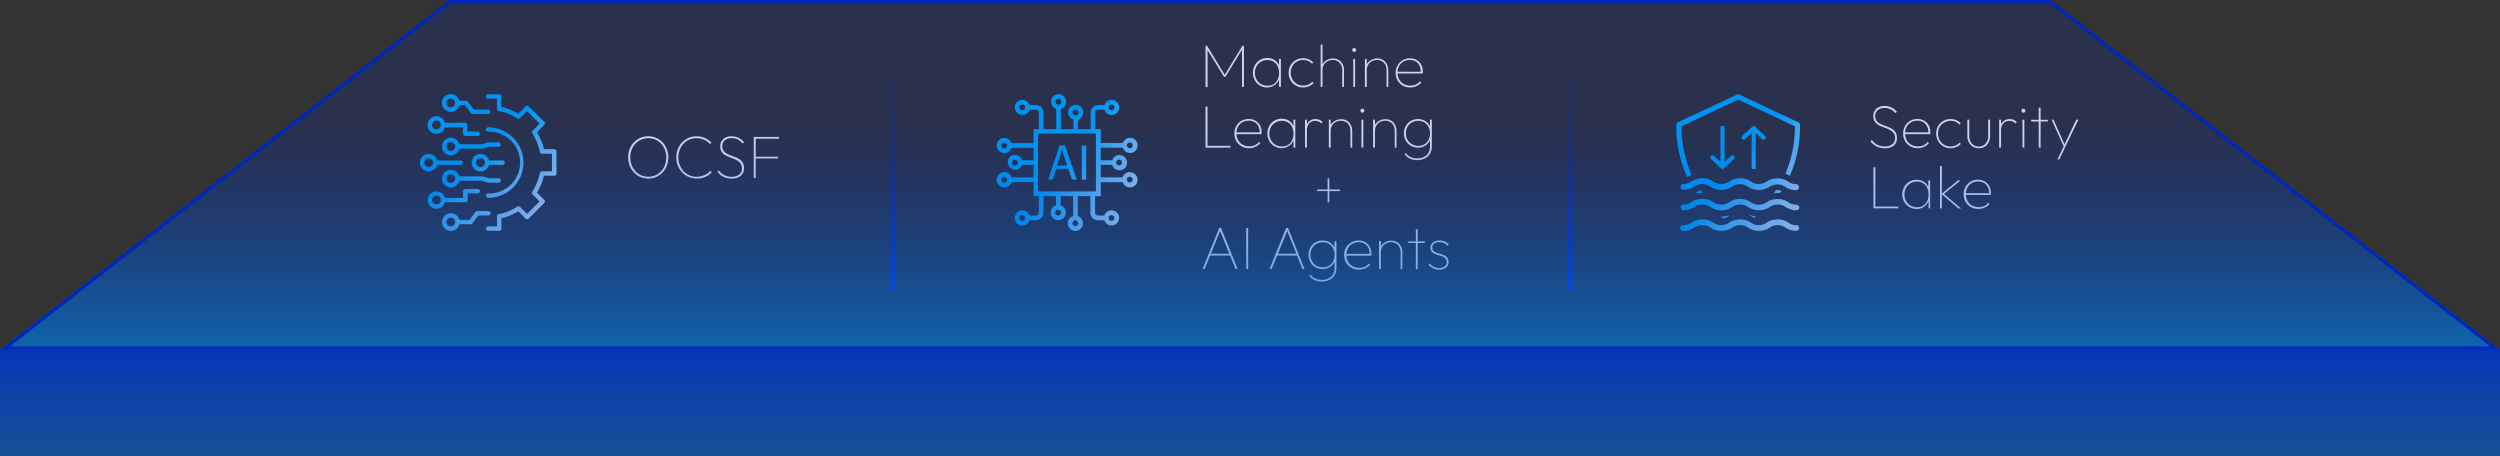 <svg xmlns="http://www.w3.org/2000/svg" xmlns:xlink="http://www.w3.org/1999/xlink" viewBox="0 0 658.62 120.22"><rect x="0" y="0" width="658.62" height="120.22" fill="#333333" stroke="none"/><defs><style>.cls-1{fill:#fff;}.cls-2{fill:url(#linear-gradient);}.cls-3{fill:url(#linear-gradient-2);}.cls-4{fill:url(#linear-gradient-3);}.cls-5{fill:url(#linear-gradient-4);}.cls-6{fill:url(#linear-gradient-5);}.cls-7{fill:url(#linear-gradient-6);}.cls-8{fill:#0028bb;}.cls-9{fill:url(#linear-gradient-7);}</style><linearGradient id="linear-gradient" x1="116.31" y1="30.19" x2="140.78" y2="58.22" gradientUnits="userSpaceOnUse"><stop offset="0.38" stop-color="#00aeff"/><stop offset="0.63" stop-color="#5ccafe"/><stop offset="0.88" stop-color="#b5e4fd"/><stop offset="1" stop-color="#d9effd"/></linearGradient><linearGradient id="linear-gradient-2" x1="446.85" y1="36.65" x2="471.72" y2="57.65" xlink:href="#linear-gradient"/><linearGradient id="linear-gradient-3" x1="268.69" y1="34.09" x2="299.03" y2="55.47" xlink:href="#linear-gradient"/><linearGradient id="linear-gradient-4" x1="-5530.87" y1="-2048.02" x2="-5464.21" y2="-2048.02" gradientTransform="translate(2283.19 -5454.73) rotate(-90)" gradientUnits="userSpaceOnUse"><stop offset="0" stop-color="#0923f3"/><stop offset="0.19" stop-color="#0724e6" stop-opacity="0.77"/><stop offset="0.65" stop-color="#0227c7" stop-opacity="0.22"/><stop offset="0.86" stop-color="#0028bb" stop-opacity="0"/></linearGradient><linearGradient id="linear-gradient-5" x1="-5530.87" y1="-1869.46" x2="-5464.21" y2="-1869.46" xlink:href="#linear-gradient-4"/><linearGradient id="linear-gradient-6" x1="329.31" y1="136.84" x2="329.31" y2="34.65" gradientUnits="userSpaceOnUse"><stop offset="0.1" stop-color="#00aeff"/><stop offset="0.44" stop-color="#007ae5" stop-opacity="0.69"/><stop offset="1" stop-color="#0028bb" stop-opacity="0.2"/></linearGradient><linearGradient id="linear-gradient-7" x1="329.31" y1="176.4" x2="329.31" y2="84.62" gradientUnits="userSpaceOnUse"><stop offset="0.1" stop-color="#00aeff" stop-opacity="0"/><stop offset="0.35" stop-color="#0088ec" stop-opacity="0.29"/><stop offset="1" stop-color="#0028bb"/></linearGradient></defs><g id="Layer_2" data-name="Layer 2"><g id="Light"><path class="cls-1" d="M170.79,47.05a5.19,5.19,0,0,1-2.1-.43A5,5,0,0,1,167,45.43a5.66,5.66,0,0,1-1.12-1.78,5.88,5.88,0,0,1-.4-2.19,6,6,0,0,1,.39-2.19A5.27,5.27,0,0,1,167,37.51a5.37,5.37,0,0,1,1.68-1.18,5.22,5.22,0,0,1,5.88,1.18,5.39,5.39,0,0,1,1.12,1.77,6.1,6.1,0,0,1,.39,2.2,6,6,0,0,1-.39,2.18,5.35,5.35,0,0,1-1.11,1.78,5.29,5.29,0,0,1-1.67,1.18A5.14,5.14,0,0,1,170.79,47.05Zm0-.5a4.46,4.46,0,0,0,2.43-.67,4.83,4.83,0,0,0,1.7-1.83,5.7,5.7,0,0,0,.26-4.58,5,5,0,0,0-1-1.61,4.68,4.68,0,0,0-1.5-1.07,4.84,4.84,0,0,0-4.32.28,4.68,4.68,0,0,0-1.69,1.81,5.35,5.35,0,0,0-.62,2.58,5.47,5.47,0,0,0,.36,2,5.3,5.3,0,0,0,1,1.63,4.51,4.51,0,0,0,3.38,1.46Z"/><path class="cls-1" d="M183.59,47.05a5.42,5.42,0,0,1-2.14-.43,5.1,5.1,0,0,1-1.73-1.19,5.74,5.74,0,0,1-1.15-1.78,5.88,5.88,0,0,1-.4-2.19,5.8,5.8,0,0,1,.4-2.19,5.29,5.29,0,0,1,1.12-1.76,5.51,5.51,0,0,1,1.71-1.18,5.26,5.26,0,0,1,2.11-.42,5.32,5.32,0,0,1,2.18.45,5.16,5.16,0,0,1,1.74,1.25l-.37.36a4.4,4.4,0,0,0-1.56-1.15,4.89,4.89,0,0,0-2-.41,4.6,4.6,0,0,0-3.42,1.45,4.9,4.9,0,0,0-1,1.61,5.41,5.41,0,0,0-.36,2,5.27,5.27,0,0,0,.37,2,5.14,5.14,0,0,0,1,1.63,4.77,4.77,0,0,0,1.54,1.08,4.86,4.86,0,0,0,1.91.38,4.92,4.92,0,0,0,2-.42A4.59,4.59,0,0,0,187.14,45l.37.36a5,5,0,0,1-1.73,1.26A5.3,5.3,0,0,1,183.59,47.05Z"/><path class="cls-1" d="M192.73,47.05a4.67,4.67,0,0,1-2.18-.49A4.73,4.73,0,0,1,189,45.22l.36-.35a4,4,0,0,0,1.53,1.3,4.31,4.31,0,0,0,1.9.4A3.15,3.15,0,0,0,194.7,46a1.9,1.9,0,0,0,.75-1.6,2.31,2.31,0,0,0-.32-1.26,2.48,2.48,0,0,0-.82-.79,6.82,6.82,0,0,0-1.12-.53L192,41.34a5.28,5.28,0,0,1-1.11-.57,2.48,2.48,0,0,1-1.14-2.25,2.49,2.49,0,0,1,.37-1.37,2.66,2.66,0,0,1,1-.91,3.52,3.52,0,0,1,1.57-.33,4.16,4.16,0,0,1,1.86.4A4,4,0,0,1,196,37.46l-.37.35a3.85,3.85,0,0,0-1.24-1.05,3.39,3.39,0,0,0-1.64-.37,2.77,2.77,0,0,0-1.78.56,1.9,1.9,0,0,0-.68,1.55,2.05,2.05,0,0,0,.31,1.18,2.58,2.58,0,0,0,.82.75,6.37,6.37,0,0,0,1.12.51l1.22.46a6,6,0,0,1,1.12.59,2.72,2.72,0,0,1,.82.9,2.82,2.82,0,0,1,.31,1.4,2.47,2.47,0,0,1-.87,2.06A3.72,3.72,0,0,1,192.73,47.05Z"/><path class="cls-1" d="M198.58,46.89V36.07h.51V46.89Zm.29-10.36v-.46h6.37v.46Zm0,5.22v-.46H205v.46Z"/><path class="cls-2" d="M146.61,39.91v5.81a.58.58,0,0,1-.58.58H143.3a14.85,14.85,0,0,1-1.84,4.43l1.92,1.94a.56.56,0,0,1,0,.82l-4.1,4.1a.55.55,0,0,1-.41.17.54.54,0,0,1-.4-.17l-1.94-1.92a14.9,14.9,0,0,1-4.44,1.84v2.72a.55.55,0,0,1-.17.41.57.57,0,0,1-.41.17h-2.9a.58.58,0,0,1,0-1.16h2.31V57a.58.58,0,0,1,.46-.57,13.81,13.81,0,0,0,4.9-2,.58.58,0,0,1,.73.08l1.85,1.84,3.28-3.28-1.84-1.86a.58.58,0,0,1-.08-.72,13.78,13.78,0,0,0,2-4.89.59.59,0,0,1,.57-.46h2.62V40.5h-2.62a.59.59,0,0,1-.57-.46,13.7,13.7,0,0,0-2-4.9.58.58,0,0,1,.08-.72l1.84-1.86-3.28-3.27L137,31.12a.56.56,0,0,1-.72.08,14.17,14.17,0,0,0-4.9-2,.59.59,0,0,1-.47-.57V26h-2.32a.58.58,0,1,1,0-1.16h2.9a.57.57,0,0,1,.41.17.55.55,0,0,1,.17.41v2.72A14.9,14.9,0,0,1,136.53,30L138.47,28a.54.54,0,0,1,.4-.17.55.55,0,0,1,.41.17l4.1,4.1a.56.56,0,0,1,0,.82l-1.92,1.93a14.9,14.9,0,0,1,1.84,4.44H146a.58.58,0,0,1,.58.58Zm-18,12.2a9.3,9.3,0,0,0,9.29-9.29h0a9.3,9.3,0,0,0-9.29-9.29.59.59,0,0,0-.58.59.58.58,0,0,0,.58.58,8.13,8.13,0,1,1,0,16.25.58.58,0,0,0-.58.58A.59.59,0,0,0,128.61,52.11Zm-12.2-25a2.32,2.32,0,0,1,4.57-.58h1.82a.58.58,0,0,1,.47.24l1.52,2.08h3.82a.58.58,0,1,1,0,1.16H124.5a.6.6,0,0,1-.48-.24l-1.51-2.08H121a2.32,2.32,0,0,1-4.57-.58Zm1.25.44a1.16,1.16,0,0,0,1.08.72,1.16,1.16,0,0,0,1.16-1.16,1.16,1.16,0,0,0-.72-1.08,1.17,1.17,0,0,0-1.52,1.52Zm-5,5.36h0a2.32,2.32,0,0,1,4.56-.58h5.32a.56.56,0,0,1,.42.18.54.54,0,0,1,.16.42v1.73h2.72a.58.58,0,1,1,0,1.16h-3.27a.6.6,0,0,1-.42-.18.57.57,0,0,1-.16-.41V33.52H117.2a2.32,2.32,0,0,1-4.56-.58Zm1.5.82a1.16,1.16,0,0,0,1.27.26,1.17,1.17,0,0,0,.71-1.08h0a1.16,1.16,0,0,0-2.24-.44A1.16,1.16,0,0,0,114.14,33.76Zm4.6,11A2.32,2.32,0,0,1,121,46.46h6.18l1.6.5h2.57a.58.58,0,1,1,0,1.16h-2.84l-1.6-.5H121a2.32,2.32,0,0,1-1.78,1.7,2.35,2.35,0,0,1-2.31-.86,2.32,2.32,0,0,1,1.85-3.74Zm-1.08,2.77a1.17,1.17,0,0,0,1.08.71h0a1.15,1.15,0,0,0,.82-.34,1.13,1.13,0,0,0,.34-.82,1.16,1.16,0,0,0-2-.82A1.19,1.19,0,0,0,117.66,47.49Zm1.08-2.77Zm12.59-6.07h-2.57l-1.6.5H121A2.32,2.32,0,1,1,121,38h5.91l1.6-.5h2.84a.59.59,0,0,1,.58.59A.58.58,0,0,1,131.33,38.65Zm-11.43-.06a1.17,1.17,0,0,0-.72-1.08,1.16,1.16,0,0,0-1.26.26,1.18,1.18,0,0,0-.26,1.26,1.16,1.16,0,0,0,1.08.72h0a1.16,1.16,0,0,0,1.16-1.16Zm8.71,18.16H126l-1.52,2.08a.58.58,0,0,1-.47.24h-3a2.32,2.32,0,1,1,0-1.16h2.69l1.51-2.08a.6.6,0,0,1,.48-.24h3a.58.58,0,1,1,0,1.16Zm-8.8,1.3a1.16,1.16,0,1,0-1.52,1.51,1.17,1.17,0,0,0,1.27-.25A1.16,1.16,0,0,0,119.81,58.05ZM114.67,55a2.32,2.32,0,0,1-2-2.27h0a2.32,2.32,0,0,1,4.56-.59h4.76V50.37a.62.62,0,0,1,.16-.41.64.64,0,0,1,.42-.18h3.31a.58.58,0,0,1,0,1.16h-2.68v1.73a.54.54,0,0,1-.16.42.56.56,0,0,1-.42.18H117.2A2.32,2.32,0,0,1,114.67,55Zm1.46-2.27A1.18,1.18,0,0,0,115,51.52a1.17,1.17,0,1,0,1.16,1.17Zm-3.49-7.6a2.3,2.3,0,1,1,2.53-2.86h6.18a.58.58,0,0,1,.58.58.59.59,0,0,1-.58.59h-6.18A2.32,2.32,0,0,1,112.64,45.09Zm-.53-1.45A1.16,1.16,0,0,0,113.75,42a1.19,1.19,0,0,0-.82-.34,1.17,1.17,0,0,0-.82,2Zm12.38.2a2.32,2.32,0,1,1,4.33-1.61h3.56a.58.58,0,0,1,.58.58.59.59,0,0,1-.58.59h-3.56a2.34,2.34,0,0,1-2.24,1.74A2.32,2.32,0,0,1,124.49,43.84Zm1.27-.2a1.16,1.16,0,0,0,1.26.25,1.18,1.18,0,0,0,.72-1.08,1.17,1.17,0,0,0-.34-.82,1.21,1.21,0,0,0-.82-.34,1.18,1.18,0,0,0-1.08.72A1.16,1.16,0,0,0,125.76,43.64Z"/><path class="cls-1" d="M496.53,39.05a4.7,4.7,0,0,1-2.18-.49,4.83,4.83,0,0,1-1.58-1.34l.37-.35a4,4,0,0,0,1.52,1.31,4.48,4.48,0,0,0,1.9.39A3.09,3.09,0,0,0,498.5,38a1.9,1.9,0,0,0,.75-1.6,2.34,2.34,0,0,0-.31-1.25,2.54,2.54,0,0,0-.83-.8,6.82,6.82,0,0,0-1.12-.53l-1.21-.47a5.13,5.13,0,0,1-1.12-.57,2.79,2.79,0,0,1-.83-.88,2.7,2.7,0,0,1-.31-1.37,2.49,2.49,0,0,1,.38-1.37,2.56,2.56,0,0,1,1-.91,3.52,3.52,0,0,1,1.57-.33,4.13,4.13,0,0,1,1.86.4,3.94,3.94,0,0,1,1.39,1.15l-.37.35a3.85,3.85,0,0,0-1.24-1,3.39,3.39,0,0,0-1.64-.37,2.74,2.74,0,0,0-1.77.56,1.88,1.88,0,0,0-.69,1.55,2,2,0,0,0,.31,1.18,2.58,2.58,0,0,0,.82.75,6.72,6.72,0,0,0,1.12.51l1.22.46a5.67,5.67,0,0,1,1.12.59,2.72,2.72,0,0,1,.82.9,2.83,2.83,0,0,1,.32,1.41,2.45,2.45,0,0,1-.88,2.05A3.72,3.72,0,0,1,496.53,39.05Z"/><path class="cls-1" d="M505.26,39.05a3.83,3.83,0,0,1-2-.51,3.7,3.7,0,0,1-1.38-1.37,3.94,3.94,0,0,1-.5-2,3.84,3.84,0,0,1,.49-1.95,3.6,3.6,0,0,1,1.34-1.37,3.78,3.78,0,0,1,1.93-.5,3.37,3.37,0,0,1,1.75.44A3.1,3.1,0,0,1,508.11,33a3.67,3.67,0,0,1,.43,1.81V35c0,.09,0,.2,0,.34h-6.74v-.46h6.42L508,35a3.19,3.19,0,0,0-.29-1.66,2.64,2.64,0,0,0-1-1.13,3,3,0,0,0-1.58-.41,3.24,3.24,0,0,0-1.69.43,3,3,0,0,0-1.13,1.16,3.61,3.61,0,0,0-.41,1.74,3.67,3.67,0,0,0,.42,1.79,3.08,3.08,0,0,0,1.2,1.2,3.57,3.57,0,0,0,1.79.43,3.45,3.45,0,0,0,1.41-.28,2.92,2.92,0,0,0,1.1-.87l.34.34a3.51,3.51,0,0,1-1.26.93A4,4,0,0,1,505.26,39.05Z"/><path class="cls-1" d="M513.87,39.05a3.71,3.71,0,0,1-1.93-.51,3.86,3.86,0,0,1-1.86-3.36,3.73,3.73,0,0,1,3.79-3.81,3.93,3.93,0,0,1,1.5.29,3.59,3.59,0,0,1,1.19.83l-.34.33a3,3,0,0,0-1-.73,3.33,3.33,0,0,0-1.31-.26,3.25,3.25,0,0,0-1.67.44A3.21,3.21,0,0,0,511,33.46a3.48,3.48,0,0,0-.43,1.72,3.56,3.56,0,0,0,.43,1.74,3.29,3.29,0,0,0,1.18,1.22,3.25,3.25,0,0,0,1.67.44,3.2,3.2,0,0,0,2.4-1l.34.33a3.54,3.54,0,0,1-1.23.84A3.8,3.8,0,0,1,513.87,39.05Z"/><path class="cls-1" d="M521.3,39.05a3,3,0,0,1-1.55-.41,2.78,2.78,0,0,1-1.06-1.14,3.49,3.49,0,0,1-.39-1.69V31.53h.5V35.8a3.22,3.22,0,0,0,.31,1.45,2.36,2.36,0,0,0,2.19,1.35,2.25,2.25,0,0,0,1.8-.79,2.92,2.92,0,0,0,.69-2V31.53h.5v4.28a3.6,3.6,0,0,1-.39,1.69,2.76,2.76,0,0,1-1,1.14A3,3,0,0,1,521.3,39.05Z"/><path class="cls-1" d="M526.67,38.89V31.53h.5v7.36Zm.5-4.5-.34-.09a3,3,0,0,1,.75-2.17,2.47,2.47,0,0,1,1.86-.76,2.68,2.68,0,0,1,1,.19,2.61,2.61,0,0,1,.87.61l-.34.37a1.82,1.82,0,0,0-.73-.53,2.29,2.29,0,0,0-.9-.16,2,2,0,0,0-1.58.66A2.66,2.66,0,0,0,527.17,34.39Z"/><path class="cls-1" d="M533.06,29.69a.5.5,0,0,1-.36-.16.57.57,0,0,1-.14-.37.53.53,0,0,1,.14-.37.48.48,0,0,1,.36-.14.5.5,0,0,1,.37.14.5.5,0,0,1,.15.37.53.53,0,0,1-.15.37A.52.52,0,0,1,533.06,29.69Zm-.24,9.2V31.53h.49v7.36Z"/><path class="cls-1" d="M535.1,32v-.43h4.39V32Zm2,6.93V28.39h.49v10.5Z"/><path class="cls-1" d="M543.82,38.89l-3.32-7.36H541l3.07,6.91h-.37L547,31.53h.54L544,38.89ZM542,42l1.76-3.61.26.48L542.53,42Z"/><path class="cls-1" d="M493.55,54.89V44.07h.51V54.89Zm.29,0v-.47h6.27v.47Z"/><path class="cls-1" d="M505,55.05a3.73,3.73,0,0,1-2-.51,3.67,3.67,0,0,1-1.35-1.36,4.09,4.09,0,0,1,0-3.92A3.77,3.77,0,0,1,503,47.88a3.68,3.68,0,0,1,1.92-.51,3.58,3.58,0,0,1,1.53.31,3,3,0,0,1,1.14.89,3.39,3.39,0,0,1,.63,1.37v2.52a3.53,3.53,0,0,1-.65,1.38,2.94,2.94,0,0,1-1.12.89A3.43,3.43,0,0,1,505,55.05Zm.06-.47a2.75,2.75,0,0,0,2.19-.92,3.5,3.5,0,0,0,.82-2.44,4,4,0,0,0-.38-1.78,2.76,2.76,0,0,0-1.06-1.18,2.93,2.93,0,0,0-1.6-.43,3.35,3.35,0,0,0-1.71.44,3.21,3.21,0,0,0-1.17,1.2,3.45,3.45,0,0,0-.43,1.74,3.39,3.39,0,0,0,.43,1.73,3.12,3.12,0,0,0,1.19,1.2A3.31,3.31,0,0,0,505,54.58Zm3,.31v-2l.15-1.83L508,49.32V47.53h.5v7.36Z"/><path class="cls-1" d="M511.09,54.89V43.75h.49V54.89Zm4.83,0-4.45-3.8,4.34-3.56h.69L512,51.22V51l4.66,3.94Z"/><path class="cls-1" d="M521.2,55.05a3.87,3.87,0,0,1-2-.51,3.61,3.61,0,0,1-1.37-1.37,3.84,3.84,0,0,1-.51-2,4,4,0,0,1,.49-1.95,3.7,3.7,0,0,1,1.35-1.37,3.77,3.77,0,0,1,1.92-.5,3.38,3.38,0,0,1,1.76.44A3.17,3.17,0,0,1,524.05,49a3.67,3.67,0,0,1,.43,1.81,1.72,1.72,0,0,1,0,.2,2.75,2.75,0,0,1,0,.34H517.7v-.46h6.41L524,51a3.29,3.29,0,0,0-.29-1.66,2.6,2.6,0,0,0-1-1.13,2.94,2.94,0,0,0-1.57-.41,3.24,3.24,0,0,0-1.69.43,3,3,0,0,0-1.14,1.16,3.6,3.6,0,0,0-.4,1.74,3.67,3.67,0,0,0,.42,1.79,3.05,3.05,0,0,0,1.19,1.2,3.59,3.59,0,0,0,1.79.43,3.46,3.46,0,0,0,1.42-.28,3,3,0,0,0,1.1-.87l.33.34a3.56,3.56,0,0,1-1.25.93A4,4,0,0,1,521.2,55.05Z"/><path class="cls-3" d="M461.46,44.51V35.08l-1.69,1.56a.57.57,0,0,1-.38.14.52.52,0,0,1-.41-.18.5.5,0,0,1-.15-.4.53.53,0,0,1,.18-.4l2.63-2.43a.55.55,0,0,1,.38-.15.54.54,0,0,1,.39.15L465,35.83a.5.5,0,0,1,.18.39.56.56,0,0,1-.15.41.58.58,0,0,1-.41.18.61.61,0,0,1-.39-.15l-1.68-1.57v9.42Zm-8.21-11.29v9.43l-1.68-1.57a.55.55,0,0,0-.39-.16.59.59,0,0,0-.41.18.57.57,0,0,0,0,.8l2.63,2.46a.56.56,0,0,0,.39.15.54.54,0,0,0,.38-.15l2.64-2.43a.57.57,0,0,0,0-.8.56.56,0,0,0-.42-.18.54.54,0,0,0-.38.15l-1.69,1.56V33.22Zm20,20.7a3.35,3.35,0,0,1-2-.58l-.12-.08a5.23,5.23,0,0,0-5.76.05,3.41,3.41,0,0,1-2,.61,3.33,3.33,0,0,1-2-.58l-.13-.08a4.87,4.87,0,0,0-2.83-.84,5,5,0,0,0-2.92.89,3.7,3.7,0,0,1-4,0l-.17-.1a4.9,4.9,0,0,0-2.84-.84,5,5,0,0,0-2.92.89,3.44,3.44,0,0,1-2.05.61.76.76,0,0,0-.76.76.78.78,0,0,0,.76.76,5,5,0,0,0,2.91-.89,3.45,3.45,0,0,1,2.06-.61,3.36,3.36,0,0,1,2,.56l.18.1a4.87,4.87,0,0,0,2.83.84,5,5,0,0,0,2.92-.89,3.42,3.42,0,0,1,2-.61,3.32,3.32,0,0,1,2,.58l.13.08a5.21,5.21,0,0,0,5.75-.05,3.68,3.68,0,0,1,4.13.05,4.9,4.9,0,0,0,2.84.84.76.76,0,0,0,.76-.76A.79.79,0,0,0,473.21,53.92Zm0,5.38a3.28,3.28,0,0,1-2-.59l-.12-.07a4.9,4.9,0,0,0-2.84-.84,5.1,5.1,0,0,0-2.92.88,3.35,3.35,0,0,1-2,.62,3.26,3.26,0,0,1-2-.59l-.13-.07a4.79,4.79,0,0,0-2.83-.84,5.05,5.05,0,0,0-2.92.88,3.36,3.36,0,0,1-2,.62,3.43,3.43,0,0,1-2-.56l-.17-.1a4.9,4.9,0,0,0-2.84-.84,5,5,0,0,0-2.91.88,3.43,3.43,0,0,1-2.06.62.76.76,0,1,0,0,1.51,5,5,0,0,0,2.91-.88,3.39,3.39,0,0,1,2.06-.62,3.43,3.43,0,0,1,2,.56l.18.1a4.79,4.79,0,0,0,2.83.84,5.05,5.05,0,0,0,2.92-.88,3.36,3.36,0,0,1,2-.62,3.25,3.25,0,0,1,2,.59l.13.07a4.8,4.8,0,0,0,2.84.84,5,5,0,0,0,2.91-.88,3.4,3.4,0,0,1,2-.62,3.57,3.57,0,0,1,2.1.66,4.83,4.83,0,0,0,2.84.84.76.76,0,0,0,.76-.75A.78.78,0,0,0,473.21,59.3Zm0-10.79a3.28,3.28,0,0,1-2-.58l-.12-.08a5.23,5.23,0,0,0-5.76,0,3.41,3.41,0,0,1-2,.61,3.26,3.26,0,0,1-2-.58l-.13-.08a4.87,4.87,0,0,0-2.83-.84,5,5,0,0,0-2.92.89,3.42,3.42,0,0,1-2,.61,3.36,3.36,0,0,1-2-.56l-.17-.1a4.9,4.9,0,0,0-2.84-.84,5,5,0,0,0-2.92.89,3.44,3.44,0,0,1-2.05.61.76.76,0,0,0-.76.76.77.77,0,0,0,.76.76,5,5,0,0,0,2.91-.89,3.75,3.75,0,0,1,4,0l.18.1a4.87,4.87,0,0,0,2.83.84,5,5,0,0,0,2.92-.89,3.42,3.42,0,0,1,2-.61,3.32,3.32,0,0,1,2,.58l.13.08a5.21,5.21,0,0,0,5.75,0,3.47,3.47,0,0,1,2-.61,3.57,3.57,0,0,1,2.1.66,4.9,4.9,0,0,0,2.84.84.76.76,0,0,0,.76-.76A.79.79,0,0,0,473.21,48.51Zm-24.65,2.35-.54-.73a2.57,2.57,0,0,0-.82.36l-.37.22c.07.1.13.2.2.29a6.76,6.76,0,0,1,1.44-.15Zm20.71-.5a1.74,1.74,0,0,0-1-.27l-.31,0h-.12c-.2.28-.4.55-.61.82a6.86,6.86,0,0,1,1-.08c.22,0,.43,0,.63,0Zm-14.59,7c.26-.15.57-.34.93-.51-.05,0-.11-.07-.15-.11a6.58,6.58,0,0,1-2,.29h-.21c.32.21.64.42.95.6A3.68,3.68,0,0,0,454.68,57.33Zm7.42,0,.55-.35a6.13,6.13,0,0,1-1.84-.45l-.14.08a8.53,8.53,0,0,1,1.36.68ZM444.76,46.55c.27-.16.56-.33.89-.49A31.38,31.38,0,0,1,443,33.33v-.08l14.93-7,14.86,7,.07.11v.08a31.32,31.32,0,0,1-2.52,12.34,5.92,5.92,0,0,1,1.2.54,32.8,32.8,0,0,0,2.67-13.46.67.67,0,0,0-.39-.61l-15.6-7.34a.64.64,0,0,0-.58,0L442,32.22a.68.68,0,0,0-.38.61A32.59,32.59,0,0,0,444.5,46.7Z"/><path class="cls-4" d="M297.64,45.33a2,2,0,0,0-1.91,1.39H290V43.43h3a2,2,0,1,0,3.31-2,2,2,0,0,0-1.42-.59,2,2,0,0,0-1.41.59,2.06,2.06,0,0,0-.49.8h-3V38.91h5.8a1.85,1.85,0,0,0,.49.8,2,2,0,1,0,0-2.82,1.92,1.92,0,0,0-.49.78H290V34h-1.47v-4.3a.79.79,0,0,1,.79-.79h1.64a2.14,2.14,0,0,0,.49.8,2,2,0,0,0,1.41.58,2,2,0,0,0,2-2,2,2,0,0,0-.59-1.41,2,2,0,0,0-2.82,0,2,2,0,0,0-.49.79h-1.64a2,2,0,0,0-2,2V34H284V31.53a2.06,2.06,0,0,0,.8-.49,2,2,0,0,0,.59-1.42,2,2,0,0,0-4,0A2,2,0,0,0,282,31a2,2,0,0,0,.78.48V34h-3.29V28.71a1.92,1.92,0,0,0,.81-.49,2,2,0,0,0-1.41-3.41,2,2,0,0,0-1.42.59,2,2,0,0,0,0,2.82,2,2,0,0,0,.79.49V34h-3.33v-4.3a2.06,2.06,0,0,0-.59-1.43,2,2,0,0,0-1.44-.59h-1.64a2,2,0,0,0-3.31-.8,2,2,0,0,0,0,2.83,2,2,0,0,0,1.41.58,2,2,0,0,0,1.41-.59,2,2,0,0,0,.49-.79h1.64a.79.79,0,0,1,.56.23.83.83,0,0,1,.23.56V34h-1.4v3.71h-5.81a1.86,1.86,0,0,0-.48-.78,2,2,0,0,0-1.41-.59,2,2,0,0,0-1.42.59,2,2,0,0,0-.58,1.41,2,2,0,0,0,2,2,2,2,0,0,0,1.41-.59,2,2,0,0,0,.49-.8h5.8V42.2h-3a2,2,0,0,0-1.91-1.39,2,2,0,0,0-1.41.59,2,2,0,0,0,2.82,2.82,2.06,2.06,0,0,0,.49-.78h3v3.28h-5.78a2,2,0,1,0,0,1.24h5.78v3.72h1.41V56a.8.8,0,0,1-.8.79h-1.64a1.92,1.92,0,0,0-.49-.79,2,2,0,0,0-2.82,0,2,2,0,1,0,3.32,2h1.64a2,2,0,0,0,2-2V51.67h3.29V54.1a2.1,2.1,0,0,0-.81.49,2,2,0,0,0-.58,1.42,2,2,0,0,0,.59,1.41,2,2,0,0,0,3.4-1.41,2,2,0,0,0-.58-1.42,2.17,2.17,0,0,0-.78-.48V51.67h3.28v5.24a2,2,0,1,0,2,3.32,2,2,0,0,0-.78-3.31V51.67h3.32V56a2,2,0,0,0,.6,1.44,2,2,0,0,0,1.43.59h1.64a2,2,0,0,0,1.9,1.38,2,2,0,0,0,2-2,2,2,0,0,0-3.9-.62h-1.64a.8.8,0,0,1-.79-.8v-4.3H290V48h5.78a2.06,2.06,0,0,0,.49.78,2,2,0,1,0,1.41-3.41Zm-3.36-3.07a.77.77,0,0,1,1.08,0,.76.76,0,0,1,.22.54h0a.74.74,0,0,1-.22.54.77.77,0,0,1-1.08,0,.77.77,0,0,1,0-1.08Zm2.84-4.5a.74.74,0,0,1,.54-.22.72.72,0,0,1,.53.22.75.75,0,0,1,0,1.08h0a.76.76,0,0,1-1.07,0,.75.75,0,0,1,0-1.08Zm-4.84-10a.76.76,0,0,1,.54-.23.8.8,0,0,1,.54.22h0a.76.76,0,0,1,0,1.07.76.76,0,0,1-1.3-.54A.76.76,0,0,1,292.28,27.71Zm-22.43,1.07a.77.77,0,0,1-1.08,0,.78.78,0,0,1-.22-.54.75.75,0,0,1,.76-.76h0a.8.8,0,0,1,.54.22.77.77,0,0,1,0,1.08Zm-4.77,10.06a.76.76,0,0,1-1.3-.54h0a.78.78,0,0,1,.22-.54.76.76,0,0,1,1.08,1.08Zm2.83,4.5a.76.76,0,0,1-1.08-1.08h0a.76.76,0,0,1,1.08,1.08Zm-2.81,4.52a.77.77,0,0,1-1.08,0,.78.78,0,0,1-.22-.54.76.76,0,0,1,.22-.53.75.75,0,0,1,1.08,0,.76.76,0,0,1,.22.53A.78.78,0,0,1,265.1,47.86Zm4.75,10.06a.77.77,0,0,1-1.08,0h0a.77.77,0,0,1,0-1.08.76.76,0,0,1,1.08,1.08Zm22.43-1.08a.77.77,0,0,1,1.08,0,.76.76,0,0,1-.54,1.3h0a.76.76,0,0,1-.54-1.3ZM282.6,29.62a.72.72,0,0,1,.22-.53.76.76,0,0,1,.54-.23.8.8,0,0,1,.54.22h0a.76.76,0,0,1,.22.54.77.77,0,0,1-.22.53.75.75,0,0,1-1.08,0A.76.76,0,0,1,282.6,29.62Zm-4.52-2.81a.76.76,0,0,1,.22-.54.78.78,0,0,1,.54-.22.76.76,0,0,1,.53.22h0a.77.77,0,0,1,0,1.08.76.76,0,0,1-1.3-.54ZM279.53,56a.76.76,0,0,1-.22.54.76.76,0,0,1-1.07,0h0A.8.8,0,0,1,278,56a.76.76,0,0,1,.23-.54.76.76,0,0,1,1.29.54Zm4.53,2.81a.8.8,0,0,1-.22.54.76.76,0,0,1-.54.22.74.74,0,0,1-.54-.22h0a.74.74,0,0,1,0-1.07.75.75,0,0,1,.54-.23.79.79,0,0,1,.76.76Zm4.66-8.38H273.47V35.19h15.25Zm9.67-3.11a.75.75,0,0,1-.76.76.76.76,0,0,1-.54-.22.78.78,0,0,1-.22-.54.75.75,0,0,1,.76-.76.76.76,0,0,1,.54.23.72.72,0,0,1,.22.53Zm-20.17-2.83h3.2l1,2.83h1.25l-3.08-9h-1.41l-3.06,9h1.2ZM279.34,41c.18-.55.32-1.1.46-1.64h0c.14.53.27,1.06.47,1.65l.89,2.6h-2.72Zm6.78,6.35H285v-9h1.17Z"/><path class="cls-1" d="M317.6,22.89V12.07H318L322.83,20h-.35l4.84-7.94h.39V22.89h-.51v-10l.12,0-4.48,7.34h-.38L318,13l.13,0v10Z"/><path class="cls-1" d="M333.88,23.05a3.72,3.72,0,0,1-1.94-.51,3.62,3.62,0,0,1-1.35-1.37,3.82,3.82,0,0,1-.5-2,3.91,3.91,0,0,1,.5-2,3.77,3.77,0,0,1,1.34-1.38,3.68,3.68,0,0,1,1.92-.51,3.58,3.58,0,0,1,1.53.31,3.1,3.1,0,0,1,1.14.89,3.39,3.39,0,0,1,.63,1.37v2.51a3.65,3.65,0,0,1-.65,1.39,2.94,2.94,0,0,1-1.12.89A3.44,3.44,0,0,1,333.88,23.05Zm.07-.47a2.75,2.75,0,0,0,2.19-.92,3.55,3.55,0,0,0,.82-2.44,4,4,0,0,0-.38-1.78,2.92,2.92,0,0,0-1.06-1.19,3,3,0,0,0-1.6-.42,3.35,3.35,0,0,0-1.71.44,3.14,3.14,0,0,0-1.17,1.2,3.46,3.46,0,0,0-.44,1.74,3.4,3.4,0,0,0,.44,1.73,3.05,3.05,0,0,0,1.19,1.2A3.29,3.29,0,0,0,334,22.58Zm3,.31v-2l.14-1.83-.14-1.77V15.53h.5v7.36Z"/><path class="cls-1" d="M343.31,23.05a3.6,3.6,0,0,1-1.93-.52A3.78,3.78,0,0,1,340,21.14a3.82,3.82,0,0,1-.5-2,3.7,3.7,0,0,1,.5-1.93,3.8,3.8,0,0,1,1.36-1.37,3.68,3.68,0,0,1,1.93-.5,3.88,3.88,0,0,1,1.49.29,3.49,3.49,0,0,1,1.2.83l-.34.33a3.1,3.1,0,0,0-1-.73,3.37,3.37,0,0,0-1.31-.26,3.24,3.24,0,0,0-2.85,1.63,3.34,3.34,0,0,0-.43,1.71,3.49,3.49,0,0,0,.43,1.75,3.19,3.19,0,0,0,1.18,1.21,3.14,3.14,0,0,0,1.67.45,3.43,3.43,0,0,0,1.33-.26,3.23,3.23,0,0,0,1.07-.75l.33.34a3.6,3.6,0,0,1-1.22.84A3.88,3.88,0,0,1,343.31,23.05Z"/><path class="cls-1" d="M347.92,22.89V11.75h.49V22.89Zm5.69,0v-4.4a2.72,2.72,0,0,0-.69-1.94,2.4,2.4,0,0,0-1.84-.74,2.72,2.72,0,0,0-1.38.35,2.54,2.54,0,0,0-.94.93,2.72,2.72,0,0,0-.35,1.38l-.33-.19a2.77,2.77,0,0,1,.4-1.49,3,3,0,0,1,1.11-1,3.15,3.15,0,0,1,1.57-.38,2.93,2.93,0,0,1,1.55.4,2.73,2.73,0,0,1,1,1.1,3.4,3.4,0,0,1,.37,1.62v4.4Z"/><path class="cls-1" d="M356.75,13.69a.46.46,0,0,1-.35-.16.53.53,0,0,1-.15-.37.5.5,0,0,1,.15-.37.45.45,0,0,1,.35-.14.49.49,0,0,1,.37.14.51.51,0,0,1,.16.37.54.54,0,0,1-.16.37A.51.51,0,0,1,356.75,13.69Zm-.24,9.2V15.53H357v7.36Z"/><path class="cls-1" d="M359.58,22.89V15.53h.5v7.36Zm5.7,0v-4.4a2.72,2.72,0,0,0-.69-1.94,2.4,2.4,0,0,0-1.84-.74,2.73,2.73,0,0,0-1.39.35,2.54,2.54,0,0,0-.94.93,2.72,2.72,0,0,0-.34,1.38l-.34-.19a2.78,2.78,0,0,1,.41-1.49,3,3,0,0,1,1.1-1,3.18,3.18,0,0,1,1.58-.38,2.9,2.9,0,0,1,1.54.4,2.67,2.67,0,0,1,1,1.1,3.4,3.4,0,0,1,.37,1.62v4.4Z"/><path class="cls-1" d="M371.55,23.05a3.84,3.84,0,0,1-2-.51,3.61,3.61,0,0,1-1.37-1.37,4.11,4.11,0,0,1,0-3.93,3.6,3.6,0,0,1,1.34-1.37,3.7,3.7,0,0,1,1.93-.5,3.35,3.35,0,0,1,1.75.44A3.13,3.13,0,0,1,374.4,17a3.78,3.78,0,0,1,.43,1.81s0,.11,0,.2,0,.2,0,.34H368v-.46h6.42l-.14.11a3.29,3.29,0,0,0-.29-1.66,2.73,2.73,0,0,0-1-1.13,3,3,0,0,0-1.57-.41,3.31,3.31,0,0,0-1.69.42,3,3,0,0,0-1.14,1.17,3.61,3.61,0,0,0-.41,1.74,3.57,3.57,0,0,0,.43,1.79,3.05,3.05,0,0,0,1.19,1.2,3.57,3.57,0,0,0,1.79.43,3.34,3.34,0,0,0,1.42-.29,2.84,2.84,0,0,0,1.09-.86l.34.34a3.51,3.51,0,0,1-1.26.93A3.94,3.94,0,0,1,371.55,23.05Z"/><path class="cls-1" d="M317.6,38.89V28.07h.51V38.89Zm.28,0v-.47h6.28v.47Z"/><path class="cls-1" d="M329.08,39.05a3.83,3.83,0,0,1-2-.51,3.7,3.7,0,0,1-1.38-1.37,3.94,3.94,0,0,1-.5-2,3.84,3.84,0,0,1,.49-1.95,3.6,3.6,0,0,1,1.34-1.37,3.68,3.68,0,0,1,1.93-.5,3.37,3.37,0,0,1,1.75.44A3.1,3.1,0,0,1,331.93,33a3.67,3.67,0,0,1,.43,1.81V35c0,.09,0,.2,0,.34h-6.74v-.46H332l-.15.11a3.09,3.09,0,0,0-.29-1.66,2.64,2.64,0,0,0-1-1.13,3,3,0,0,0-1.58-.41,3.34,3.34,0,0,0-1.69.42,3.1,3.1,0,0,0-1.13,1.17,3.61,3.61,0,0,0-.41,1.74,3.67,3.67,0,0,0,.42,1.79,3.08,3.08,0,0,0,1.2,1.2,3.57,3.57,0,0,0,1.79.43,3.3,3.3,0,0,0,1.41-.29,2.8,2.8,0,0,0,1.1-.86l.34.34a3.51,3.51,0,0,1-1.26.93A4,4,0,0,1,329.08,39.05Z"/><path class="cls-1" d="M337.69,39.05a3.72,3.72,0,0,1-1.94-.51,3.62,3.62,0,0,1-1.35-1.37,3.82,3.82,0,0,1-.5-2,3.91,3.91,0,0,1,.5-2,3.66,3.66,0,0,1,3.26-1.89,3.58,3.58,0,0,1,1.53.31,3,3,0,0,1,1.13.89,3.28,3.28,0,0,1,.64,1.37v2.51a3.65,3.65,0,0,1-.65,1.39,3,3,0,0,1-1.12.89A3.44,3.44,0,0,1,337.69,39.05Zm.07-.47a2.78,2.78,0,0,0,2.19-.92,3.54,3.54,0,0,0,.81-2.44,4,4,0,0,0-.37-1.78,2.87,2.87,0,0,0-1.07-1.19,3,3,0,0,0-1.6-.42,3.31,3.31,0,0,0-1.7.44,3.16,3.16,0,0,0-1.18,1.2,3.56,3.56,0,0,0-.43,1.74,3.49,3.49,0,0,0,.43,1.73,3.14,3.14,0,0,0,1.2,1.2A3.29,3.29,0,0,0,337.76,38.58Zm3,.31v-2l.14-1.83-.14-1.77V31.53h.49v7.36Z"/><path class="cls-1" d="M343.8,38.89V31.53h.5v7.36Zm.5-4.5-.34-.1a2.94,2.94,0,0,1,.75-2.16,2.47,2.47,0,0,1,1.86-.76,2.68,2.68,0,0,1,1,.19,2.61,2.61,0,0,1,.87.61l-.34.36a1.94,1.94,0,0,0-.72-.52,2.38,2.38,0,0,0-.91-.16,2,2,0,0,0-1.58.66A2.66,2.66,0,0,0,344.3,34.39Z"/><path class="cls-1" d="M350.08,38.89V31.53h.49v7.36Zm5.69,0v-4.4a2.72,2.72,0,0,0-.69-1.94,2.4,2.4,0,0,0-1.84-.74,2.72,2.72,0,0,0-1.38.35,2.54,2.54,0,0,0-.94.93,2.72,2.72,0,0,0-.35,1.38l-.33-.19a2.77,2.77,0,0,1,.4-1.49,3,3,0,0,1,1.11-1,3.15,3.15,0,0,1,1.57-.38,2.93,2.93,0,0,1,1.55.4,2.73,2.73,0,0,1,1,1.1,3.4,3.4,0,0,1,.37,1.62v4.4Z"/><path class="cls-1" d="M358.91,29.69a.46.46,0,0,1-.35-.16.53.53,0,0,1-.15-.37.5.5,0,0,1,.15-.37.45.45,0,0,1,.35-.14.49.49,0,0,1,.37.14.51.51,0,0,1,.16.37.54.54,0,0,1-.16.37A.51.51,0,0,1,358.91,29.69Zm-.24,9.2V31.53h.49v7.36Z"/><path class="cls-1" d="M361.74,38.89V31.53h.5v7.36Zm5.7,0v-4.4a2.72,2.72,0,0,0-.69-1.94,2.4,2.4,0,0,0-1.84-.74,2.73,2.73,0,0,0-1.39.35,2.54,2.54,0,0,0-.94.93,2.72,2.72,0,0,0-.34,1.38l-.34-.19a2.78,2.78,0,0,1,.41-1.49,3,3,0,0,1,1.1-1,3.18,3.18,0,0,1,1.58-.38,2.9,2.9,0,0,1,1.54.4,2.67,2.67,0,0,1,1,1.1,3.4,3.4,0,0,1,.37,1.62v4.4Z"/><path class="cls-1" d="M373.6,38.89a3.81,3.81,0,0,1-1.92-.49,3.54,3.54,0,0,1-1.32-1.34,3.74,3.74,0,0,1-.49-1.93,3.8,3.8,0,0,1,.48-1.92,3.56,3.56,0,0,1,1.32-1.35,3.65,3.65,0,0,1,1.89-.49,3.73,3.73,0,0,1,1.55.31,3.2,3.2,0,0,1,1.17.89,3.16,3.16,0,0,1,.64,1.37v2.39a3.39,3.39,0,0,1-.66,1.36,3.11,3.11,0,0,1-1.15.88A3.58,3.58,0,0,1,373.6,38.89Zm-.24,3.29a4.43,4.43,0,0,1-1.92-.4,3.51,3.51,0,0,1-1.4-1.15l.31-.3a3.09,3.09,0,0,0,1.21,1,4,4,0,0,0,1.81.39,3.43,3.43,0,0,0,2.44-.84,3,3,0,0,0,.91-2.27V36.74l.14-1.73-.14-1.68v-1.8h.49v7.08a3.6,3.6,0,0,1-.48,1.88,3.31,3.31,0,0,1-1.35,1.24A4.36,4.36,0,0,1,373.36,42.18Zm.3-3.76a3.06,3.06,0,0,0,1.61-.41,2.79,2.79,0,0,0,1.08-1.15,3.77,3.77,0,0,0,.38-1.73,3.64,3.64,0,0,0-.39-1.72,3,3,0,0,0-1.09-1.16,3.05,3.05,0,0,0-1.62-.42,3.33,3.33,0,0,0-1.68.42,3,3,0,0,0-1.15,1.16,3.37,3.37,0,0,0-.42,1.7,3.44,3.44,0,0,0,.42,1.71A3.13,3.13,0,0,0,372,38,3.37,3.37,0,0,0,373.66,38.42Z"/><path class="cls-1" d="M316.81,70.89l4.4-10.82h.48l4.37,10.82h-.56l-4.18-10.37h.24l-4.2,10.37Zm1.84-3.57v-.47h5.59v.47Z"/><path class="cls-1" d="M328.32,70.89V60.07h.51V70.89Z"/><path class="cls-1" d="M334.44,70.89l4.4-10.82h.48l4.37,10.82h-.56L339,60.52h.24L335,70.89Zm1.84-3.57v-.47h5.59v.47Z"/><path class="cls-1" d="M348.46,70.89a3.8,3.8,0,0,1-1.91-.49,3.64,3.64,0,0,1-1.33-1.34,3.84,3.84,0,0,1-.49-1.93,3.8,3.8,0,0,1,.48-1.92,3.56,3.56,0,0,1,1.32-1.35,4,4,0,0,1,3.44-.18,3,3,0,0,1,1.17.89,3.29,3.29,0,0,1,.65,1.37v2.39a3.4,3.4,0,0,1-.67,1.36,3,3,0,0,1-1.15.88A3.52,3.52,0,0,1,348.46,70.89Zm-.24,3.29a4.49,4.49,0,0,1-1.92-.4,3.41,3.41,0,0,1-1.39-1.15l.3-.3a3.12,3.12,0,0,0,1.22,1,4,4,0,0,0,1.81.39,3.46,3.46,0,0,0,2.44-.84,3,3,0,0,0,.9-2.27V68.74l.14-1.73-.14-1.68v-1.8h.5v7.08a3.6,3.6,0,0,1-.48,1.88,3.27,3.27,0,0,1-1.36,1.24A4.33,4.33,0,0,1,348.22,74.18Zm.31-3.76a3,3,0,0,0,1.6-.41,2.67,2.67,0,0,0,1.08-1.15,3.65,3.65,0,0,0,.39-1.73,3.52,3.52,0,0,0-.4-1.72,3,3,0,0,0-1.08-1.16,3.12,3.12,0,0,0-1.63-.42,3.33,3.33,0,0,0-1.68.42,3.12,3.12,0,0,0-1.15,1.16,3.37,3.37,0,0,0-.42,1.7,3.44,3.44,0,0,0,.43,1.71A3.06,3.06,0,0,0,346.83,70,3.35,3.35,0,0,0,348.53,70.42Z"/><path class="cls-1" d="M358,71.05a3.84,3.84,0,0,1-2-.51,3.7,3.7,0,0,1-1.38-1.37,3.94,3.94,0,0,1-.5-2,3.84,3.84,0,0,1,.49-2A3.6,3.6,0,0,1,356,63.87a3.7,3.7,0,0,1,1.93-.5,3.35,3.35,0,0,1,1.75.44A3,3,0,0,1,360.84,65a3.67,3.67,0,0,1,.44,1.81s0,.11,0,.2,0,.2,0,.34h-6.74v-.46h6.42l-.15.11a3.19,3.19,0,0,0-.28-1.66,2.73,2.73,0,0,0-1-1.13,3,3,0,0,0-1.58-.41,3.27,3.27,0,0,0-1.68.42,3,3,0,0,0-1.14,1.17,3.61,3.61,0,0,0-.41,1.74,3.57,3.57,0,0,0,.43,1.79,3.05,3.05,0,0,0,1.19,1.2,3.57,3.57,0,0,0,1.79.43,3.37,3.37,0,0,0,1.42-.29,2.84,2.84,0,0,0,1.09-.86l.34.34a3.51,3.51,0,0,1-1.26.93A3.94,3.94,0,0,1,358,71.05Z"/><path class="cls-1" d="M363.29,70.89V63.53h.5v7.36Zm5.7,0v-4.4a2.72,2.72,0,0,0-.69-1.94,2.4,2.4,0,0,0-1.84-.74,2.72,2.72,0,0,0-1.38.35,2.57,2.57,0,0,0-.95.93,2.72,2.72,0,0,0-.34,1.38l-.34-.19a2.78,2.78,0,0,1,.41-1.49,3,3,0,0,1,1.1-1,3.18,3.18,0,0,1,1.58-.38,2.87,2.87,0,0,1,1.54.4,2.69,2.69,0,0,1,1,1.1,3.51,3.51,0,0,1,.36,1.62v4.4Z"/><path class="cls-1" d="M371,64v-.43h4.39V64Zm2,6.93V60.39h.49v10.5Z"/><path class="cls-1" d="M379.12,71.05a3.7,3.7,0,0,1-1.12-.17,3.25,3.25,0,0,1-.93-.47,3.42,3.42,0,0,1-.74-.68l.34-.35a3.06,3.06,0,0,0,1.1.92,3.11,3.11,0,0,0,1.36.3,2.47,2.47,0,0,0,1.46-.39,1.27,1.27,0,0,0,.54-1.08,1.37,1.37,0,0,0-.31-1,2,2,0,0,0-.81-.55c-.33-.13-.68-.24-1.05-.35a8.55,8.55,0,0,1-1-.38,2,2,0,0,1-.81-.6,1.89,1.89,0,0,1,0-2,2,2,0,0,1,.82-.65,3,3,0,0,1,1.25-.24,3.59,3.59,0,0,1,1.44.28,2.28,2.28,0,0,1,1,.8l-.33.34a2.21,2.21,0,0,0-.9-.71,3,3,0,0,0-1.28-.27,2.06,2.06,0,0,0-1.36.4,1.27,1.27,0,0,0-.46,1,1.21,1.21,0,0,0,.31.88,2,2,0,0,0,.81.49c.33.12.67.23,1,.33a6.87,6.87,0,0,1,1.05.38,2.24,2.24,0,0,1,.81.64,1.83,1.83,0,0,1,.31,1.13,1.76,1.76,0,0,1-.68,1.45A2.83,2.83,0,0,1,379.12,71.05Z"/><path class="cls-1" d="M347,50.34v-.42h6v.42ZM349.76,47h.45V53.3h-.45Z"/><rect class="cls-5" x="234.62" y="9.49" width="1.09" height="66.65"/><rect class="cls-6" x="413.18" y="9.49" width="1.09" height="66.65"/><path class="cls-7" d="M658.62,92.17H0L118.37,0H540.26l.12.1Z"/><path class="cls-8" d="M658.62,92.17H0L118.37,0H540.26l.12.1Zm-656-.9H656L540,.9H118.68Z"/><path class="cls-9" d="M658.62,120.22H0V92.15H658.62Z"/></g></g></svg>